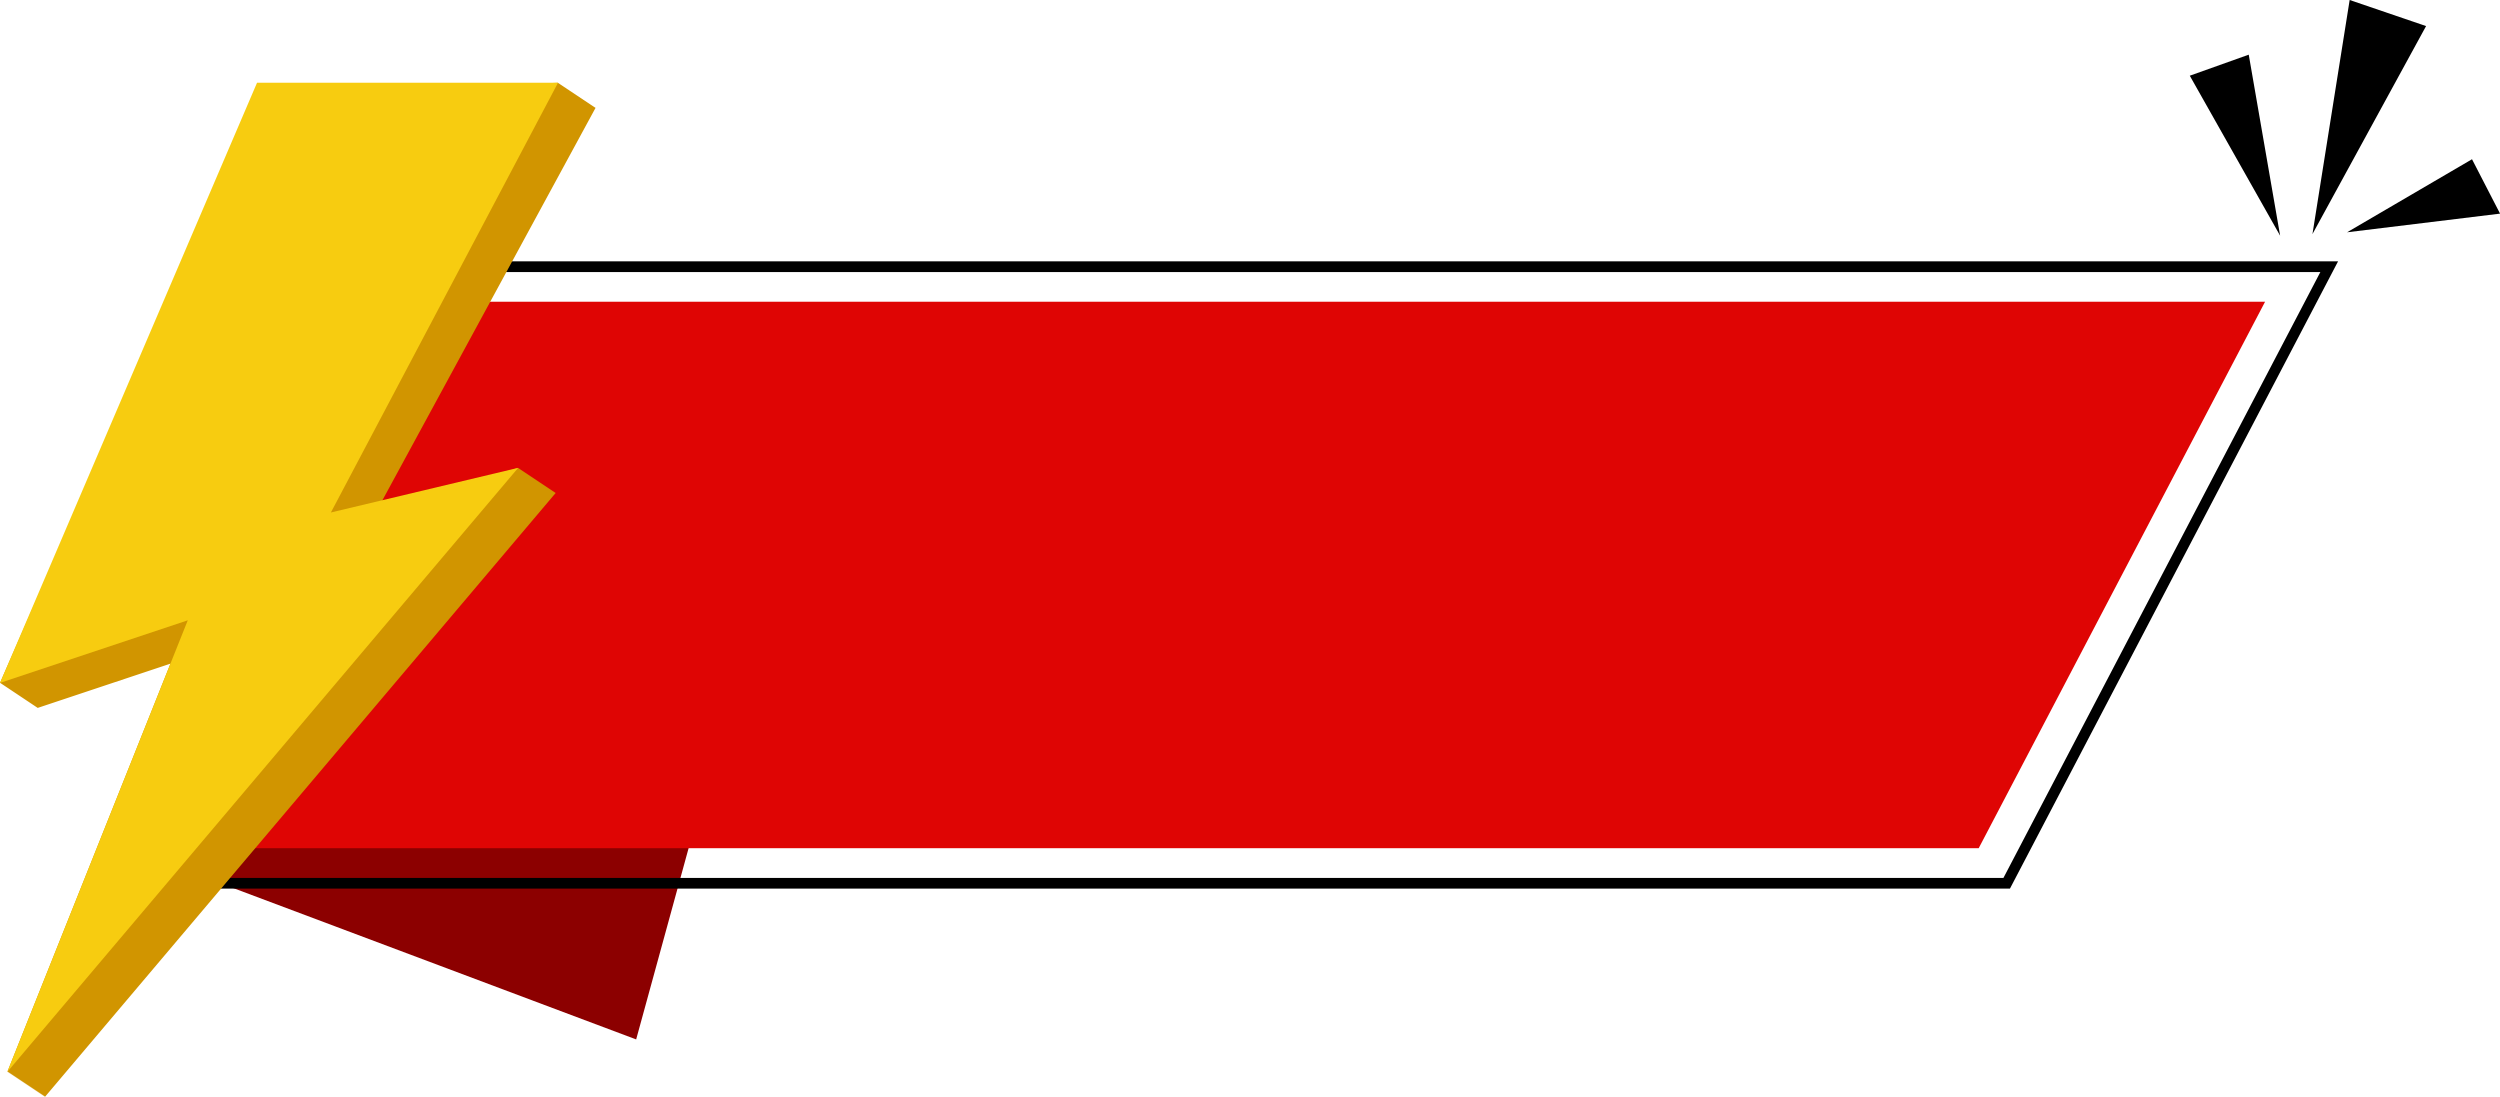 <?xml version="1.0" encoding="UTF-8"?>
<!DOCTYPE svg PUBLIC '-//W3C//DTD SVG 1.0//EN'
          'http://www.w3.org/TR/2001/REC-SVG-20010904/DTD/svg10.dtd'>
<svg data-name="Layer 2" height="76.7" preserveAspectRatio="xMidYMid meet" version="1.0" viewBox="0.0 0.0 174.8 76.7" width="174.8" xmlns="http://www.w3.org/2000/svg" xmlns:xlink="http://www.w3.org/1999/xlink" zoomAndPan="magnify"
><g data-name="Layer 1"
  ><g
    ><g
      ><g id="change1_2"
        ><path d="M166.959 0.911L161.687 16.366"
          /><path d="M169.631 1.823L161.687 16.366 164.288 0 169.631 1.823z"
        /></g
        ><g id="change1_4"
        ><path d="M155.172 4.558L159.427 16.48"
          /><path d="M157.232 3.823L159.427 16.48 153.11 5.294 157.232 3.823z"
        /></g
        ><g id="change1_1"
        ><path d="M173.823 13.036L164.107 16.242"
          /><path d="M174.804 14.937L164.107 16.242 172.843 11.134 174.804 14.937z"
        /></g
      ></g
      ><g id="change2_1"
      ><path d="M44.48 72.676L8.888 59.307 49.94 52.766 44.48 72.676z" fill="#8c0000"
      /></g
      ><g id="change3_1"
      ><path d="M138.35 59.307L7.09 59.307 27.114 21.098 158.374 21.098 138.35 59.307z" fill="#df0504"
      /></g
      ><g id="change1_3"
      ><path d="M140.535,62.133H7.294L25.783,18.272h137.695l-22.943,43.861ZM8.424,61.383h131.657l22.159-42.361H26.281L8.424,61.383Z"
      /></g
      ><g
      ><g id="change4_1"
        ><path d="M38.845 34.453L38.82 34.459 38.832 34.444 38.807 34.45 38.819 34.436 38.794 34.442 38.806 34.427 38.78 34.433 38.793 34.418 38.767 34.424 38.78 34.41 38.754 34.416 38.767 34.401 38.741 34.407 38.754 34.392 38.728 34.398 38.741 34.383 38.715 34.389 38.728 34.375 38.702 34.381 38.715 34.366 38.689 34.372 38.701 34.357 38.676 34.363 38.688 34.349 38.663 34.355 38.675 34.34 38.65 34.346 38.662 34.331 38.637 34.337 38.649 34.322 38.624 34.328 38.636 34.314 38.611 34.32 38.623 34.305 38.598 34.311 38.61 34.296 38.584 34.302 38.597 34.288 38.571 34.294 38.584 34.279 38.558 34.285 38.571 34.27 38.545 34.276 38.558 34.261 38.532 34.268 38.545 34.253 38.519 34.259 38.532 34.244 38.506 34.25 38.519 34.235 38.493 34.241 38.505 34.227 38.48 34.233 38.492 34.218 38.467 34.224 38.479 34.209 38.454 34.215 38.466 34.2 38.441 34.207 38.453 34.192 38.428 34.198 38.44 34.183 38.414 34.189 38.427 34.174 38.401 34.18 38.414 34.166 38.388 34.172 38.401 34.157 38.375 34.163 38.388 34.148 38.362 34.154 38.375 34.139 38.349 34.146 38.362 34.131 38.336 34.137 38.349 34.122 38.323 34.128 38.336 34.113 38.31 34.119 38.323 34.105 38.297 34.111 38.309 34.096 38.284 34.102 38.296 34.087 38.271 34.093 38.283 34.078 38.258 34.085 38.27 34.07 38.245 34.076 38.257 34.061 38.232 34.067 38.244 34.052 38.218 34.058 38.231 34.044 38.205 34.05 38.218 34.035 38.192 34.041 38.205 34.026 38.179 34.032 38.192 34.017 38.166 34.024 38.179 34.009 38.153 34.015 38.166 34 38.14 34.006 38.153 33.991 38.127 33.997 38.14 33.983 38.114 33.989 38.126 33.974 38.101 33.98 38.113 33.965 38.088 33.971 38.1 33.956 38.075 33.963 38.087 33.948 38.062 33.954 38.074 33.939 38.049 33.945 38.061 33.93 38.036 33.936 38.048 33.922 38.022 33.928 38.035 33.913 38.009 33.919 38.022 33.904 37.996 33.91 38.009 33.895 37.983 33.902 37.996 33.887 37.97 33.893 37.983 33.878 37.957 33.884 37.97 33.869 37.944 33.875 37.957 33.861 37.931 33.867 37.943 33.852 37.918 33.858 37.93 33.843 37.905 33.849 37.917 33.835 37.892 33.841 37.904 33.826 37.879 33.832 37.891 33.817 37.866 33.823 37.878 33.808 37.853 33.814 37.865 33.8 37.839 33.806 37.852 33.791 37.826 33.797 37.839 33.782 37.813 33.788 37.826 33.774 37.8 33.78 37.813 33.765 37.787 33.771 37.8 33.756 37.774 33.762 37.787 33.747 37.761 33.753 37.774 33.739 37.748 33.745 37.761 33.73 37.735 33.736 37.747 33.721 37.722 33.727 37.734 33.713 37.709 33.719 37.721 33.704 37.696 33.71 37.708 33.695 37.683 33.701 37.695 33.686 37.67 33.692 37.682 33.678 37.657 33.684 37.669 33.669 37.643 33.675 37.656 33.66 37.63 33.666 37.643 33.652 37.617 33.658 37.63 33.643 37.604 33.649 37.617 33.634 37.591 33.64 37.604 33.625 37.578 33.631 37.591 33.617 37.565 33.623 37.578 33.608 37.552 33.614 37.565 33.599 37.539 33.605 37.551 33.591 37.526 33.597 37.538 33.582 37.513 33.588 37.525 33.573 37.5 33.579 37.512 33.564 37.487 33.571 37.499 33.556 37.474 33.562 37.486 33.547 37.461 33.553 37.473 33.538 37.447 33.544 37.46 33.53 37.434 33.536 37.447 33.521 37.421 33.527 37.434 33.512 37.408 33.518 37.421 33.503 37.395 33.51 37.408 33.495 37.382 33.501 37.395 33.486 37.369 33.492 37.382 33.477 37.356 33.483 37.368 33.469 37.343 33.475 37.355 33.46 37.33 33.466 37.342 33.451 37.317 33.457 37.329 33.442 37.304 33.449 37.316 33.434 37.291 33.44 37.303 33.425 37.277 33.431 37.29 33.416 37.264 33.422 37.277 33.408 37.251 33.414 37.264 33.399 37.238 33.405 37.251 33.39 37.225 33.396 37.238 33.381 37.212 33.388 37.225 33.373 37.199 33.379 37.212 33.364 37.186 33.37 37.199 33.355 37.173 33.361 37.186 33.347 37.16 33.353 37.172 33.338 37.147 33.344 37.159 33.329 37.134 33.335 37.146 33.32 37.121 33.327 37.133 33.312 37.108 33.318 37.12 33.303 37.095 33.309 37.107 33.294 37.081 33.3 37.094 33.286 37.068 33.292 37.081 33.277 37.055 33.283 37.068 33.268 37.042 33.274 37.055 33.259 37.029 33.266 37.042 33.251 37.016 33.257 37.029 33.242 37.003 33.248 37.016 33.233 36.99 33.239 37.003 33.225 36.977 33.231 36.989 33.216 36.964 33.222 36.976 33.207 36.951 33.213 36.963 33.198 36.938 33.205 36.95 33.19 36.925 33.196 36.937 33.181 36.912 33.187 36.924 33.172 36.899 33.178 36.911 33.164 36.885 33.17 36.898 33.155 36.872 33.161 36.885 33.146 36.859 33.152 36.872 33.138 36.846 33.144 36.859 33.129 36.833 33.135 36.846 33.12 36.82 33.126 36.833 33.111 36.807 33.117 36.82 33.103 36.794 33.109 36.806 33.094 36.781 33.1 36.793 33.085 36.768 33.091 36.78 33.077 36.755 33.083 36.767 33.068 36.742 33.074 36.754 33.059 36.729 33.065 36.741 33.05 36.716 33.056 36.728 33.042 36.703 33.048 36.715 33.033 36.689 33.039 36.702 33.024 36.676 33.03 36.689 33.016 36.663 33.022 36.676 33.007 36.65 33.013 36.663 32.998 36.637 33.004 36.65 32.989 36.624 32.995 36.637 32.981 36.611 32.987 36.624 32.972 36.598 32.978 36.61 32.963 36.585 32.969 36.597 32.955 36.572 32.961 36.584 32.946 36.559 32.952 36.571 32.937 36.546 32.943 36.558 32.928 36.533 32.934 36.545 32.92 36.52 32.926 36.532 32.911 36.507 32.917 36.519 32.902 36.493 32.908 36.506 32.894 36.48 32.9 36.493 32.885 36.467 32.891 36.48 32.876 36.454 32.882 36.467 32.867 36.441 32.874 36.454 32.859 36.428 32.865 36.441 32.85 36.415 32.856 36.428 32.841 36.402 32.847 36.414 32.833 36.389 32.839 36.401 32.824 36.376 32.83 36.388 32.815 36.363 32.821 36.375 32.806 36.35 32.813 36.362 32.798 36.337 32.804 36.349 32.789 36.323 32.795 36.336 32.78 36.31 32.786 36.323 32.772 36.297 32.778 36.31 32.763 36.284 32.769 36.297 32.754 36.271 32.76 36.284 32.745 36.258 32.752 36.271 32.737 36.245 32.743 36.258 32.728 36.232 32.734 36.245 32.719 36.219 32.725 36.232 32.711 26.325 35.739 41.642 7.539 41.625 7.539 41.629 7.53 41.612 7.53 41.616 7.521 41.599 7.521 41.603 7.513 41.586 7.513 41.59 7.504 41.573 7.504 41.577 7.495 41.559 7.495 41.564 7.486 41.546 7.486 41.551 7.478 41.533 7.478 41.538 7.469 41.52 7.469 41.525 7.46 41.507 7.46 41.512 7.452 41.494 7.452 41.499 7.443 41.481 7.443 41.486 7.434 41.468 7.434 41.473 7.425 41.455 7.425 41.459 7.417 41.442 7.417 41.446 7.408 41.429 7.408 41.433 7.399 41.416 7.399 41.42 7.391 41.403 7.391 41.407 7.382 41.39 7.382 41.394 7.373 41.376 7.373 41.381 7.364 41.363 7.364 41.368 7.356 41.35 7.356 41.355 7.347 41.337 7.347 41.342 7.338 41.324 7.338 41.329 7.33 41.311 7.33 41.316 7.321 41.298 7.321 41.303 7.312 41.285 7.312 41.29 7.303 41.272 7.303 41.277 7.295 41.259 7.295 41.263 7.286 41.246 7.286 41.25 7.277 41.233 7.277 41.237 7.269 41.22 7.269 41.224 7.26 41.207 7.26 41.211 7.251 41.193 7.251 41.198 7.242 41.18 7.242 41.185 7.234 41.167 7.234 41.172 7.225 41.154 7.225 41.159 7.216 41.141 7.216 41.146 7.208 41.128 7.208 41.133 7.199 41.115 7.199 41.12 7.19 41.102 7.19 41.107 7.181 41.089 7.181 41.094 7.173 41.076 7.173 41.081 7.164 41.063 7.164 41.067 7.155 41.05 7.155 41.054 7.147 41.037 7.147 41.041 7.138 41.024 7.138 41.028 7.129 41.011 7.129 41.015 7.12 40.997 7.12 41.002 7.112 40.984 7.112 40.989 7.103 40.971 7.103 40.976 7.094 40.958 7.094 40.963 7.086 40.945 7.086 40.95 7.077 40.932 7.077 40.937 7.068 40.919 7.068 40.924 7.059 40.906 7.059 40.911 7.051 40.893 7.051 40.898 7.042 40.88 7.042 40.884 7.033 40.867 7.033 40.871 7.025 40.854 7.025 40.858 7.016 40.841 7.016 40.845 7.007 40.828 7.007 40.832 6.998 40.815 6.998 40.819 6.99 40.801 6.99 40.806 6.981 40.788 6.981 40.793 6.972 40.775 6.972 40.78 6.964 40.762 6.964 40.767 6.955 40.749 6.955 40.754 6.946 40.736 6.946 40.741 6.937 40.723 6.937 40.728 6.929 40.71 6.929 40.715 6.92 40.697 6.92 40.702 6.911 40.684 6.911 40.688 6.903 40.671 6.903 40.675 6.894 40.658 6.894 40.662 6.885 40.645 6.885 40.649 6.876 40.632 6.876 40.636 6.868 40.619 6.868 40.623 6.859 40.605 6.859 40.61 6.85 40.592 6.85 40.597 6.842 40.579 6.842 40.584 6.833 40.566 6.833 40.571 6.824 40.553 6.824 40.558 6.816 40.54 6.816 40.545 6.807 40.527 6.807 40.532 6.798 40.514 6.798 40.519 6.789 40.501 6.789 40.505 6.781 40.488 6.781 40.492 6.772 40.475 6.772 40.479 6.763 40.462 6.763 40.466 6.755 40.449 6.755 40.453 6.746 40.436 6.746 40.44 6.737 40.422 6.737 40.427 6.728 40.409 6.728 40.414 6.72 40.396 6.72 40.401 6.711 40.383 6.711 40.388 6.702 40.37 6.702 40.375 6.694 40.357 6.694 40.362 6.685 40.344 6.685 40.349 6.676 40.331 6.676 40.336 6.667 40.318 6.667 40.322 6.659 40.305 6.659 40.309 6.65 40.292 6.65 40.296 6.641 40.279 6.641 40.283 6.633 40.266 6.633 40.27 6.624 40.253 6.624 40.257 6.615 40.239 6.615 40.244 6.606 40.226 6.606 40.231 6.598 40.213 6.598 40.218 6.589 40.2 6.589 40.205 6.58 40.187 6.58 40.192 6.572 40.174 6.572 40.179 6.563 40.161 6.563 40.166 6.554 40.148 6.554 40.153 6.545 40.135 6.545 40.14 6.537 40.122 6.537 40.126 6.528 40.109 6.528 40.113 6.519 40.096 6.519 40.1 6.511 40.083 6.511 40.087 6.502 40.07 6.502 40.074 6.493 40.057 6.493 40.061 6.484 40.043 6.484 40.048 6.476 40.03 6.476 40.035 6.467 40.017 6.467 40.022 6.458 40.004 6.458 40.009 6.45 39.991 6.45 39.996 6.441 39.978 6.441 39.983 6.432 39.965 6.432 39.97 6.423 39.952 6.423 39.957 6.415 39.939 6.415 39.944 6.406 39.926 6.406 39.93 6.397 39.913 6.397 39.917 6.389 39.9 6.389 39.904 6.38 39.887 6.38 39.891 6.371 39.874 6.371 39.878 6.362 39.861 6.362 39.865 6.354 39.847 6.354 39.852 6.345 39.834 6.345 39.839 6.336 39.821 6.336 39.826 6.328 39.808 6.328 39.813 6.319 39.795 6.319 39.8 6.31 39.782 6.31 39.787 6.301 39.769 6.301 39.774 6.293 39.756 6.293 39.761 6.284 39.743 6.284 39.747 6.275 39.73 6.275 39.734 6.267 39.717 6.267 39.721 6.258 39.704 6.258 39.708 6.249 39.691 6.249 39.695 6.24 39.678 6.24 39.682 6.232 39.664 6.232 39.669 6.223 39.651 6.223 39.656 6.214 39.638 6.214 39.643 6.206 39.625 6.206 39.63 6.197 39.612 6.197 39.617 6.188 39.599 6.188 39.604 6.179 39.586 6.179 39.591 6.171 39.573 6.171 39.578 6.162 39.56 6.162 39.565 6.153 39.547 6.153 39.551 6.145 39.534 6.145 39.538 6.136 39.521 6.136 39.525 6.127 39.508 6.127 39.512 6.119 39.495 6.119 39.499 6.11 39.482 6.11 39.486 6.101 39.468 6.101 39.473 6.092 39.455 6.092 39.46 6.084 39.442 6.084 39.447 6.075 39.429 6.075 39.434 6.066 39.416 6.066 39.421 6.058 39.403 6.058 39.408 6.049 39.39 6.049 39.395 6.04 39.377 6.04 39.382 6.031 39.364 6.031 39.368 6.023 39.351 6.023 39.355 6.014 39.338 6.014 39.342 6.005 39.325 6.005 39.329 5.997 39.312 5.997 39.316 5.988 39.299 5.988 39.303 5.979 39.285 5.979 39.29 5.97 39.272 5.97 39.277 5.962 39.259 5.962 39.264 5.953 39.246 5.953 39.251 5.944 39.233 5.944 39.238 5.936 39.22 5.936 39.225 5.927 39.207 5.927 39.212 5.918 39.194 5.918 39.199 5.909 39.181 5.909 39.186 5.901 39.168 5.901 39.172 5.892 39.155 5.892 39.159 5.883 39.142 5.883 39.146 5.875 39.129 5.875 39.133 5.866 39.116 5.866 39.12 5.857 39.102 5.857 39.107 5.848 39.089 5.848 39.094 5.84 39.076 5.84 39.081 5.831 39.063 5.831 39.068 5.822 39.05 5.822 39.055 5.814 39.037 5.814 39.042 5.805 39.024 5.805 39.029 5.796 39.011 5.796 39.016 5.787 17.971 6.663 0 47.749 0.02 47.742 0.013 47.757 0.033 47.751 0.026 47.766 0.046 47.759 0.039 47.775 0.059 47.768 0.052 47.783 0.072 47.777 0.065 47.792 0.085 47.786 0.078 47.801 0.098 47.794 0.092 47.809 0.111 47.803 0.105 47.818 0.124 47.812 0.118 47.827 0.137 47.82 0.131 47.836 0.15 47.829 0.144 47.844 0.163 47.838 0.157 47.853 0.176 47.847 0.17 47.862 0.19 47.855 0.183 47.87 0.203 47.864 0.196 47.879 0.216 47.873 0.209 47.888 0.229 47.881 0.222 47.897 0.242 47.89 0.235 47.905 0.255 47.899 0.248 47.914 0.268 47.908 0.261 47.923 0.281 47.916 0.274 47.931 0.294 47.925 0.288 47.94 0.307 47.934 0.301 47.949 0.32 47.942 0.314 47.958 0.333 47.951 0.327 47.966 0.346 47.96 0.34 47.975 0.359 47.969 0.353 47.984 0.372 47.977 0.366 47.992 0.386 47.986 0.379 48.001 0.399 47.995 0.392 48.01 0.412 48.003 0.405 48.019 0.425 48.012 0.418 48.027 0.438 48.021 0.431 48.036 0.451 48.03 0.444 48.045 0.464 48.038 0.457 48.053 0.477 48.047 0.47 48.062 0.49 48.056 0.484 48.071 0.503 48.064 0.497 48.08 0.516 48.073 0.51 48.088 0.529 48.082 0.523 48.097 0.542 48.09 0.536 48.106 0.555 48.099 0.549 48.114 0.568 48.108 0.562 48.123 0.582 48.117 0.575 48.132 0.595 48.125 0.588 48.141 0.608 48.134 0.601 48.149 0.621 48.143 0.614 48.158 0.634 48.151 0.627 48.167 0.647 48.16 0.64 48.175 0.66 48.169 0.653 48.184 0.673 48.178 0.666 48.193 0.686 48.186 0.68 48.202 0.699 48.195 0.693 48.21 0.712 48.204 0.706 48.219 0.725 48.212 0.719 48.228 0.738 48.221 0.732 48.236 0.751 48.23 0.745 48.245 0.765 48.239 0.758 48.254 0.778 48.247 0.771 48.263 0.791 48.256 0.784 48.271 0.804 48.265 0.797 48.28 0.817 48.273 0.81 48.289 0.83 48.282 0.823 48.297 0.843 48.291 0.836 48.306 0.856 48.3 0.849 48.315 0.869 48.308 0.863 48.324 0.882 48.317 0.876 48.332 0.895 48.326 0.889 48.341 0.908 48.334 0.902 48.35 0.921 48.343 0.915 48.358 0.934 48.352 0.928 48.367 0.947 48.361 0.941 48.376 0.961 48.369 0.954 48.385 0.974 48.378 0.967 48.393 0.987 48.387 0.98 48.402 1 48.395 0.993 48.411 1.013 48.404 1.006 48.419 1.026 48.413 1.019 48.428 1.039 48.422 1.032 48.437 1.052 48.43 1.046 48.446 1.065 48.439 1.059 48.454 1.078 48.448 1.072 48.463 1.091 48.456 1.085 48.472 1.104 48.465 1.098 48.48 1.117 48.474 1.111 48.489 1.13 48.483 1.124 48.498 1.144 48.491 1.137 48.506 1.157 48.5 1.15 48.515 1.17 48.509 1.163 48.524 1.183 48.517 1.176 48.533 1.196 48.526 1.189 48.541 1.209 48.535 1.202 48.55 1.222 48.544 1.215 48.559 1.235 48.552 1.228 48.567 1.248 48.561 1.242 48.576 1.261 48.57 1.255 48.585 1.274 48.578 1.268 48.594 1.287 48.587 1.281 48.602 1.3 48.596 1.294 48.611 1.313 48.605 1.307 48.62 1.326 48.613 1.32 48.628 1.34 48.622 1.333 48.637 1.353 48.631 1.346 48.646 1.366 48.639 1.359 48.655 1.379 48.648 1.372 48.663 1.392 48.657 1.385 48.672 1.405 48.666 1.398 48.681 1.418 48.674 1.411 48.689 1.431 48.683 1.425 48.698 1.444 48.692 1.438 48.707 1.457 48.7 1.451 48.716 1.47 48.709 1.464 48.724 1.483 48.718 1.477 48.733 1.496 48.727 1.49 48.742 1.509 48.735 1.503 48.75 1.522 48.744 1.516 48.759 1.536 48.753 1.529 48.768 1.549 48.761 1.542 48.777 1.562 48.77 1.555 48.785 1.575 48.779 1.568 48.794 1.588 48.787 1.581 48.803 1.601 48.796 1.594 48.811 1.614 48.805 1.607 48.82 1.627 48.814 1.621 48.829 1.64 48.822 1.634 48.838 1.653 48.831 1.647 48.846 1.666 48.84 1.66 48.855 1.679 48.848 1.673 48.864 1.692 48.857 1.686 48.872 1.705 48.866 1.699 48.881 1.719 48.875 1.712 48.89 1.732 48.883 1.725 48.899 1.745 48.892 1.738 48.907 1.758 48.901 1.751 48.916 1.771 48.909 1.764 48.925 1.784 48.918 1.777 48.933 1.797 48.927 1.79 48.942 1.81 48.936 1.803 48.951 1.823 48.944 1.817 48.96 1.836 48.953 1.83 48.968 1.849 48.962 1.843 48.977 1.862 48.97 1.856 48.986 1.875 48.979 1.869 48.994 1.888 48.988 1.882 49.003 1.901 48.997 1.895 49.012 1.915 49.005 1.908 49.021 1.928 49.014 1.921 49.029 1.941 49.023 1.934 49.038 1.954 49.031 1.947 49.047 1.967 49.04 1.96 49.055 1.98 49.049 1.973 49.064 1.993 49.058 1.986 49.073 2.006 49.066 2 49.082 2.019 49.075 2.013 49.09 2.032 49.084 2.026 49.099 2.045 49.092 2.039 49.108 2.058 49.101 2.052 49.116 2.071 49.11 2.065 49.125 2.084 49.119 2.078 49.134 2.098 49.127 2.091 49.143 2.111 49.136 2.104 49.151 2.124 49.145 2.117 49.16 2.137 49.153 2.13 49.169 2.15 49.162 2.143 49.177 2.163 49.171 2.156 49.186 2.176 49.18 2.169 49.195 2.189 49.188 2.182 49.203 2.202 49.197 2.196 49.212 2.215 49.206 2.209 49.221 2.228 49.214 2.222 49.23 2.241 49.223 2.235 49.238 2.254 49.232 2.248 49.247 2.267 49.241 2.261 49.256 2.281 49.249 2.274 49.264 2.294 49.258 2.287 49.273 2.307 49.267 2.3 49.282 2.32 49.275 2.313 49.291 2.333 49.284 2.326 49.299 2.346 49.293 2.339 49.308 2.359 49.302 2.352 49.317 2.372 49.31 2.365 49.325 2.385 49.319 2.379 49.334 2.398 49.328 2.392 49.343 2.411 49.336 2.405 49.352 2.424 49.345 2.418 49.36 2.437 49.354 2.431 49.369 2.45 49.363 2.444 49.378 2.463 49.371 2.457 49.386 2.477 49.38 2.47 49.395 2.49 49.389 2.483 49.404 2.503 49.397 2.496 49.413 2.516 49.406 2.509 49.421 2.529 49.415 2.522 49.43 2.542 49.424 2.535 49.439 2.555 49.432 2.548 49.447 2.568 49.441 2.561 49.456 2.581 49.45 2.575 49.465 2.594 49.458 2.588 49.474 2.607 49.467 2.601 49.482 2.62 49.476 2.614 49.491 2.633 49.484 2.627 49.5 11.918 46.402 0.511 74.948 0.542 74.911 0.524 74.957 0.555 74.92 0.537 74.966 0.568 74.929 0.55 74.974 0.582 74.937 0.563 74.983 0.595 74.946 0.576 74.992 0.608 74.955 0.589 75.001 0.621 74.963 0.602 75.009 0.634 74.972 0.615 75.018 0.647 74.981 0.629 75.027 0.66 74.99 0.642 75.035 0.673 74.998 0.655 75.044 0.686 75.007 0.668 75.053 0.699 75.016 0.681 75.062 0.712 75.024 0.694 75.07 0.725 75.033 0.707 75.079 0.738 75.042 0.72 75.088 0.751 75.05 0.733 75.096 0.764 75.059 0.746 75.105 0.778 75.068 0.759 75.114 0.791 75.077 0.772 75.122 0.804 75.085 0.785 75.131 0.817 75.094 0.798 75.14 0.83 75.103 0.811 75.149 0.843 75.111 0.825 75.157 0.856 75.12 0.838 75.166 0.869 75.129 0.851 75.175 0.882 75.138 0.864 75.183 0.895 75.146 0.877 75.192 0.908 75.155 0.89 75.201 0.921 75.164 0.903 75.21 0.934 75.173 0.916 75.218 0.947 75.181 0.929 75.227 0.96 75.19 0.942 75.236 0.974 75.199 0.955 75.244 0.987 75.207 0.968 75.253 1 75.216 0.981 75.262 1.013 75.225 0.994 75.271 1.026 75.234 1.008 75.279 1.039 75.242 1.021 75.288 1.052 75.251 1.034 75.297 1.065 75.26 1.047 75.305 1.078 75.268 1.06 75.314 1.091 75.277 1.073 75.323 1.104 75.286 1.086 75.332 1.117 75.294 1.099 75.34 1.13 75.303 1.112 75.349 1.143 75.312 1.125 75.358 1.156 75.321 1.138 75.366 1.17 75.329 1.151 75.375 1.183 75.338 1.164 75.384 1.196 75.347 1.177 75.393 1.209 75.355 1.19 75.401 1.222 75.364 1.204 75.41 1.235 75.373 1.217 75.419 1.248 75.382 1.23 75.427 1.261 75.39 1.243 75.436 1.274 75.399 1.256 75.445 1.287 75.408 1.269 75.454 1.3 75.417 1.282 75.462 1.313 75.425 1.295 75.471 1.326 75.434 1.308 75.48 1.339 75.443 1.321 75.488 1.353 75.451 1.334 75.497 1.366 75.46 1.347 75.506 1.379 75.469 1.36 75.515 1.392 75.478 1.373 75.523 1.405 75.486 1.387 75.532 1.418 75.495 1.4 75.541 1.431 75.504 1.413 75.549 1.444 75.512 1.426 75.558 1.457 75.521 1.439 75.567 1.47 75.53 1.452 75.576 1.483 75.538 1.465 75.584 1.496 75.547 1.478 75.593 1.509 75.556 1.491 75.602 1.522 75.565 1.504 75.61 1.535 75.573 1.517 75.619 1.549 75.582 1.53 75.628 1.562 75.591 1.543 75.637 1.575 75.599 1.556 75.645 1.588 75.608 1.569 75.654 1.601 75.617 1.583 75.663 1.614 75.626 1.596 75.671 1.627 75.634 1.609 75.68 1.64 75.643 1.622 75.689 1.653 75.652 1.635 75.698 1.666 75.66 1.648 75.706 1.679 75.669 1.661 75.715 1.692 75.678 1.674 75.724 1.705 75.687 1.687 75.732 1.719 75.695 1.7 75.741 1.731 75.704 1.713 75.75 1.745 75.713 1.726 75.759 1.758 75.721 1.739 75.767 1.771 75.73 1.752 75.776 1.784 75.739 1.765 75.785 1.797 75.747 1.779 75.793 1.81 75.756 1.792 75.802 1.823 75.765 1.805 75.811 1.836 75.774 1.818 75.819 1.849 75.782 1.831 75.828 1.862 75.791 1.844 75.837 1.875 75.8 1.857 75.846 1.888 75.808 1.87 75.854 1.901 75.817 1.883 75.863 1.915 75.826 1.896 75.872 1.928 75.835 1.909 75.88 1.941 75.843 1.922 75.889 1.954 75.852 1.935 75.898 1.967 75.861 1.948 75.907 1.98 75.87 1.962 75.915 1.993 75.878 1.975 75.924 2.006 75.887 1.988 75.933 2.019 75.896 2.001 75.941 2.032 75.904 2.014 75.95 2.045 75.913 2.027 75.959 2.058 75.922 2.04 75.968 2.071 75.931 2.053 75.976 2.084 75.939 2.066 75.985 2.097 75.948 2.079 75.994 2.111 75.957 2.092 76.002 2.124 75.965 2.105 76.011 2.137 75.974 2.118 76.02 2.15 75.983 2.131 76.029 2.163 75.991 2.145 76.037 2.176 76 2.158 76.046 2.189 76.009 2.171 76.055 2.202 76.018 2.184 76.063 2.215 76.026 2.197 76.072 2.228 76.035 2.21 76.081 2.241 76.044 2.223 76.09 2.254 76.052 2.236 76.098 2.267 76.061 2.249 76.107 2.28 76.07 2.262 76.116 2.293 76.079 2.275 76.124 2.307 76.087 2.288 76.133 2.32 76.096 2.301 76.142 2.333 76.105 2.314 76.151 2.346 76.114 2.327 76.159 2.359 76.122 2.341 76.168 2.372 76.131 2.354 76.177 2.385 76.14 2.367 76.185 2.398 76.148 2.38 76.194 2.411 76.157 2.393 76.203 2.424 76.166 2.406 76.212 2.437 76.175 2.419 76.22 2.45 76.183 2.432 76.229 2.463 76.192 2.445 76.238 2.476 76.201 2.458 76.246 2.489 76.209 2.471 76.255 2.503 76.218 2.484 76.264 2.516 76.227 2.497 76.273 2.529 76.235 2.51 76.281 2.542 76.244 2.523 76.29 2.555 76.253 2.537 76.299 2.568 76.262 2.55 76.307 2.581 76.27 2.563 76.316 2.594 76.279 2.576 76.325 2.607 76.288 2.589 76.333 2.62 76.296 2.602 76.342 2.633 76.305 2.615 76.351 2.646 76.314 2.628 76.36 2.659 76.323 2.641 76.368 2.673 76.331 2.654 76.377 2.686 76.34 2.667 76.386 2.699 76.349 2.68 76.395 2.712 76.357 2.693 76.403 2.725 76.366 2.706 76.412 2.738 76.375 2.719 76.421 2.751 76.384 2.733 76.429 2.764 76.392 2.746 76.438 2.777 76.401 2.759 76.447 2.79 76.41 2.772 76.456 2.803 76.418 2.785 76.464 2.816 76.427 2.798 76.473 2.829 76.436 2.811 76.482 2.842 76.444 2.824 76.49 2.855 76.453 2.837 76.499 2.869 76.462 2.85 76.508 2.882 76.471 2.863 76.516 2.895 76.479 2.876 76.525 2.908 76.488 2.889 76.534 2.921 76.497 2.902 76.543 2.934 76.505 2.916 76.551 2.947 76.514 2.929 76.56 2.96 76.523 2.942 76.569 2.973 76.532 2.955 76.577 2.986 76.54 2.968 76.586 2.999 76.549 2.981 76.595 3.012 76.558 2.994 76.604 3.025 76.567 3.007 76.612 3.038 76.575 3.02 76.621 3.051 76.584 3.033 76.63 3.065 76.593 3.046 76.638 3.078 76.601 3.059 76.647 3.091 76.61 3.072 76.656 3.104 76.619 3.085 76.665 3.117 76.628 3.099 76.673 3.13 76.636 3.112 76.682 3.143 76.645 3.125 76.691 3.156 76.654 3.138 76.699 38.858 34.462 38.833 34.468 38.845 34.453z" fill="#d19500"
        /></g
        ><g id="change5_1"
        ><path d="M17.971 5.787L39.016 5.787 23.136 35.833 36.231 32.711 0.511 74.948 13.129 43.371 0 47.749 17.971 5.787z" fill="#f7cc10"
        /></g
      ></g
    ></g
  ></g
></svg
>

